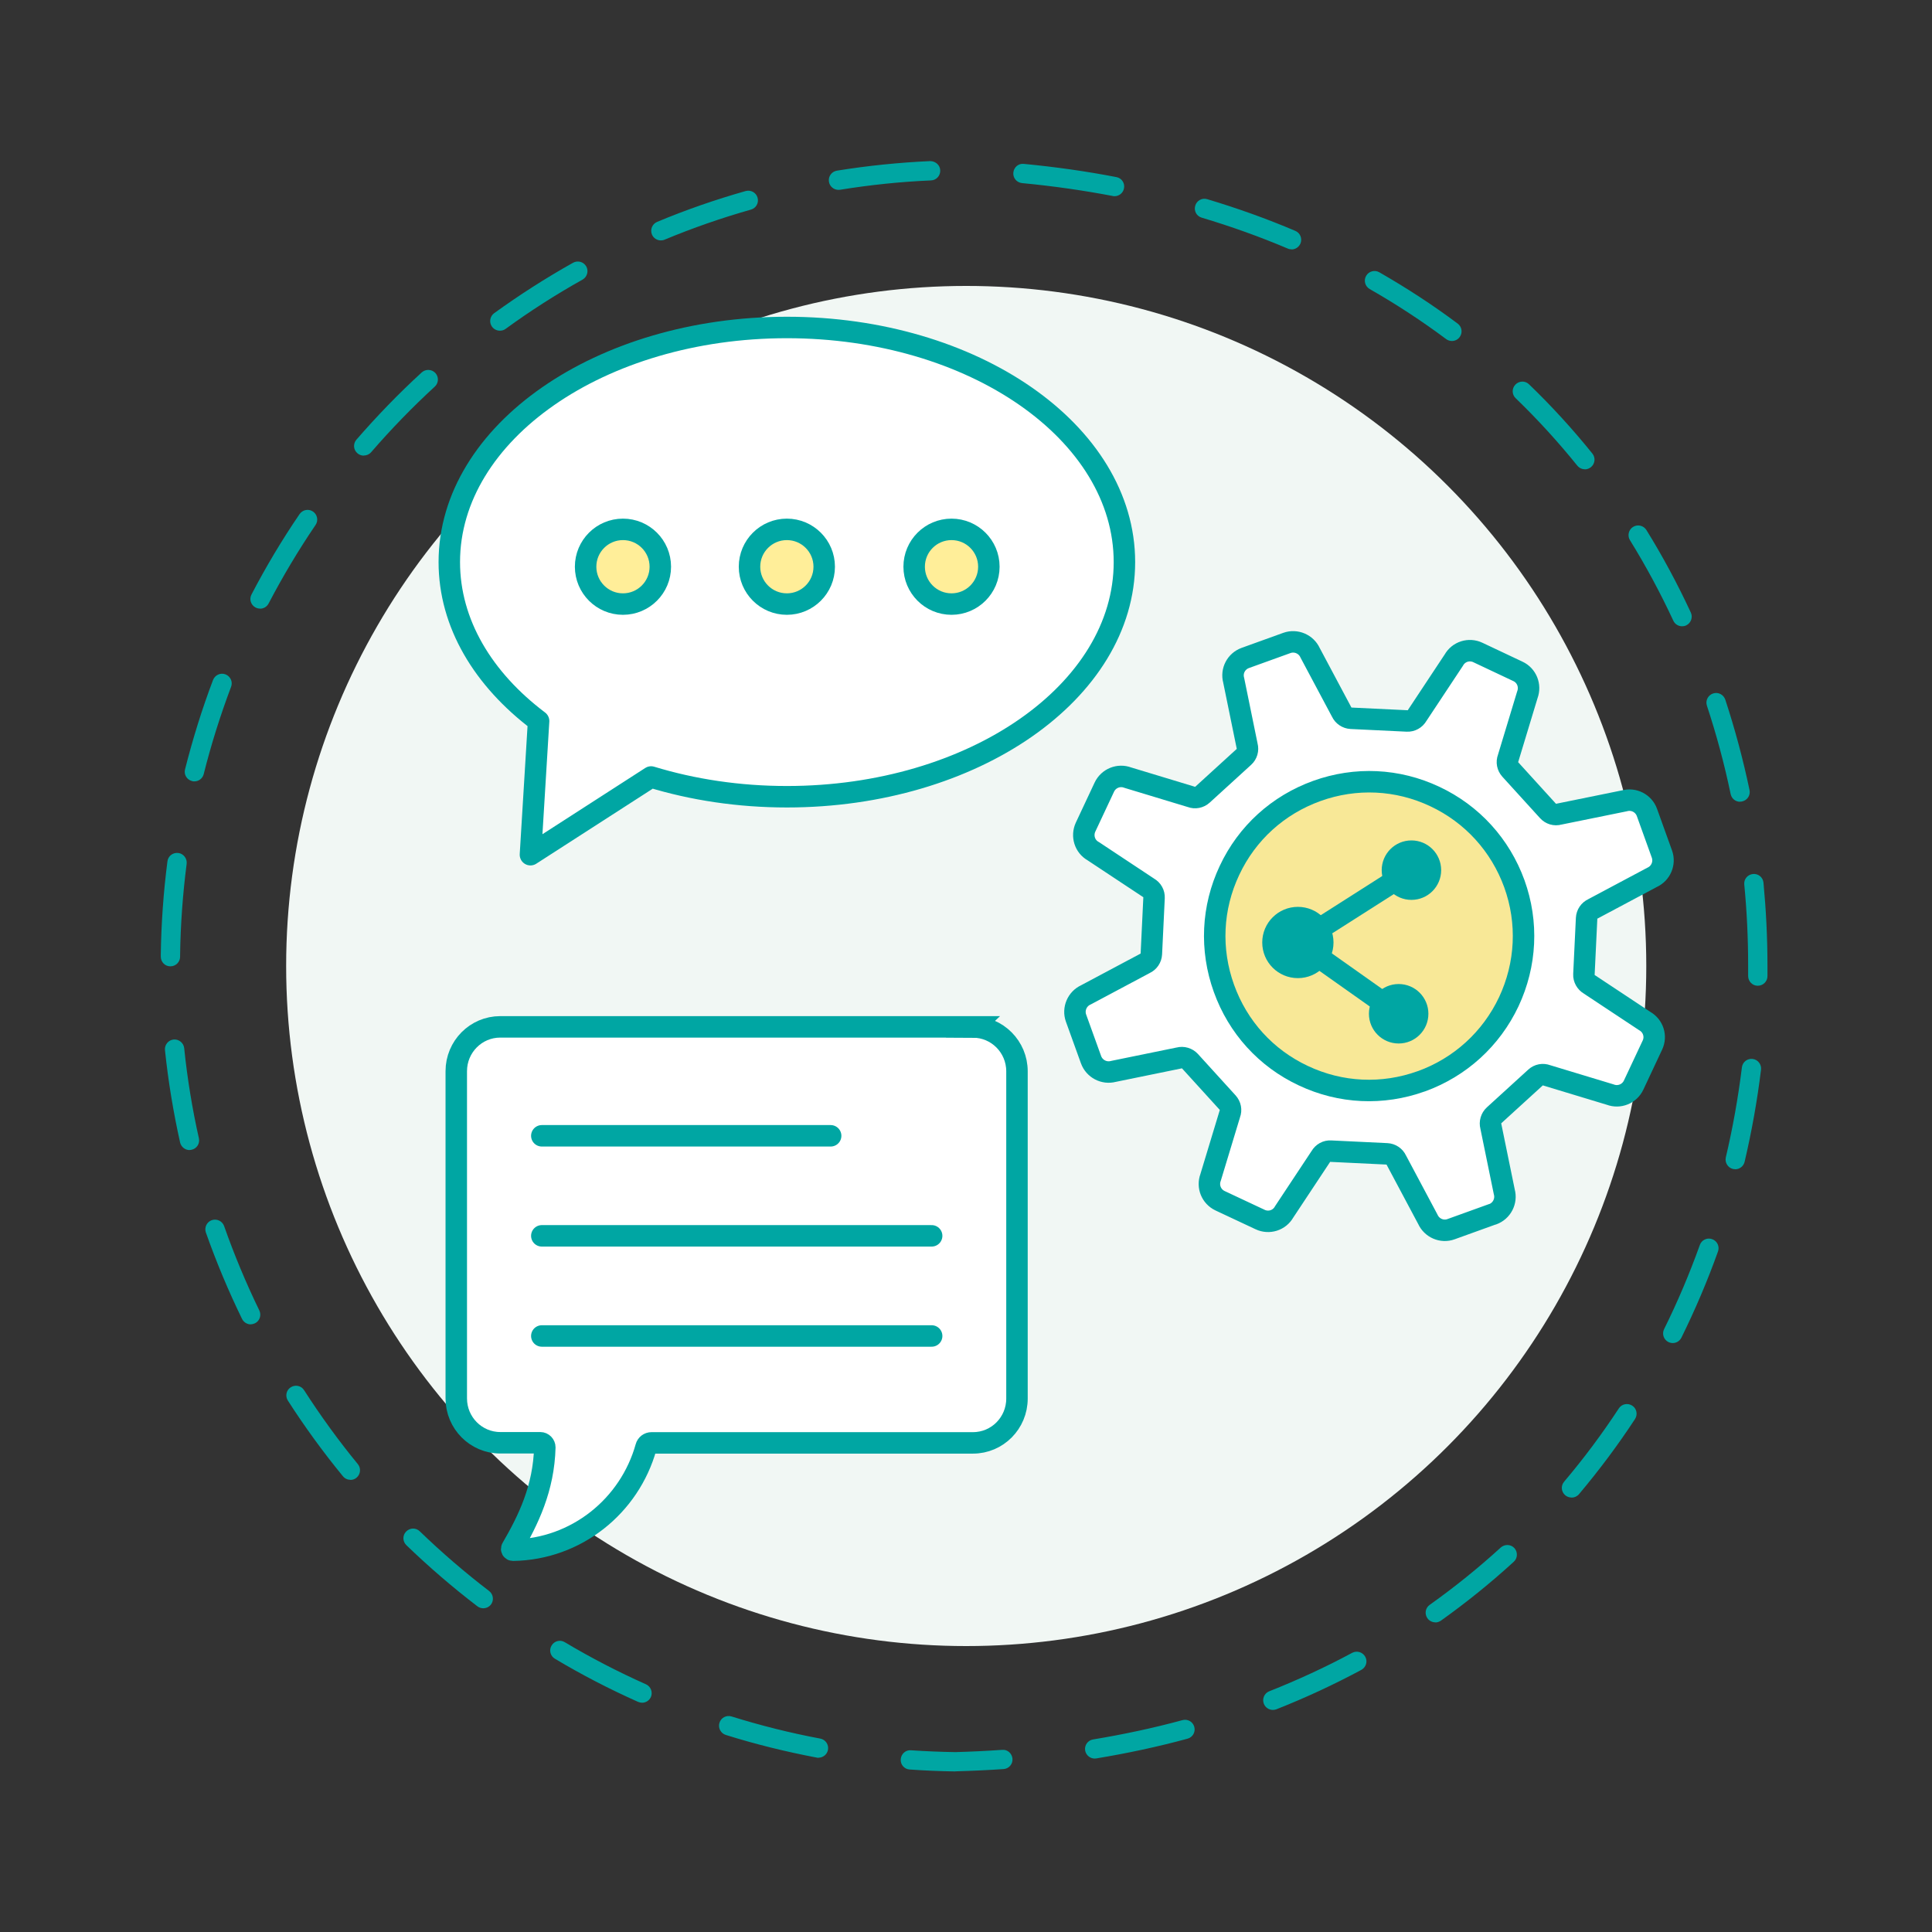 <?xml version="1.0" encoding="UTF-8"?><svg xmlns="http://www.w3.org/2000/svg" viewBox="0 0 180 180"><rect x="0" y="0" width="180" height="180" fill="#333333" stroke="none"/><defs><style>.cls-1{fill:#00a6a3;}.cls-2{fill:#f1f7f4;}.cls-3,.cls-4,.cls-5,.cls-6,.cls-7,.cls-8{stroke:#00a6a3;stroke-linecap:round;stroke-width:2px;}.cls-3,.cls-5{fill:#fff;}.cls-3,.cls-8{stroke-miterlimit:10;}.cls-4{fill:#fe9;}.cls-4,.cls-5,.cls-6,.cls-7{stroke-linejoin:round;}.cls-6,.cls-8{fill:none;}.cls-7{fill:#f8e897;}</style></defs><g id="_イヤー_1"><path class="cls-1" d="M89.02,165.04c-1.45-.02-2.87-.08-4.27-.18-.5-.03-.87-.46-.83-.96s.47-.88,.96-.83c1.37,.09,2.76,.15,4.14,.17,1.44-.04,2.91-.11,4.35-.21,.5-.05,.92,.34,.96,.83,.04,.5-.34,.93-.83,.96-1.47,.1-2.97,.17-4.47,.21Zm12.97-1.2c-.43,0-.81-.31-.89-.75-.08-.49,.25-.95,.74-1.03,2.84-.47,5.65-1.07,8.33-1.8,.48-.13,.97,.15,1.1,.63,.13,.48-.15,.97-.63,1.1-2.75,.75-5.61,1.36-8.51,1.84-.05,0-.1,.01-.15,.01Zm-25.73-.07c-.05,0-.11,0-.17-.02-2.85-.54-5.7-1.24-8.47-2.11-.47-.15-.74-.65-.59-1.13s.65-.74,1.13-.59c2.7,.84,5.48,1.54,8.26,2.06,.49,.09,.81,.56,.72,1.05-.08,.43-.46,.73-.88,.73Zm42.33-4.46c-.36,0-.7-.22-.84-.57-.18-.46,.04-.99,.51-1.17,2.65-1.05,5.25-2.25,7.72-3.58,.44-.23,.98-.07,1.22,.37s.07,.98-.37,1.22c-2.53,1.36-5.2,2.6-7.91,3.67-.11,.04-.22,.06-.33,.06Zm-58.77-.67c-.12,0-.25-.03-.37-.08-2.65-1.18-5.26-2.53-7.75-4.02-.43-.25-.57-.81-.31-1.23,.25-.43,.81-.57,1.23-.31,2.43,1.45,4.98,2.77,7.56,3.92,.45,.2,.66,.74,.46,1.19-.15,.33-.48,.53-.82,.53Zm73.91-7.49c-.28,0-.56-.13-.74-.38-.29-.41-.19-.97,.21-1.25,2.31-1.64,4.54-3.44,6.62-5.34,.37-.33,.94-.31,1.27,.05s.31,.94-.05,1.27c-2.14,1.96-4.42,3.8-6.79,5.49-.16,.11-.34,.17-.52,.17Zm-88.71-1.31c-.19,0-.38-.06-.55-.19-2.3-1.76-4.53-3.68-6.61-5.69-.36-.35-.37-.92-.02-1.27,.35-.36,.92-.37,1.27-.02,2.04,1.97,4.21,3.84,6.46,5.56,.39,.3,.47,.87,.17,1.26-.18,.23-.44,.35-.72,.35Zm101.39-10.32c-.21,0-.41-.07-.58-.21-.38-.32-.43-.89-.1-1.27,1.82-2.15,3.53-4.44,5.09-6.82,.27-.42,.83-.53,1.25-.26,.42,.27,.53,.83,.26,1.25-1.6,2.44-3.36,4.79-5.22,7-.18,.21-.43,.32-.69,.32Zm-113.76-1.65c-.26,0-.52-.11-.7-.33-1.84-2.24-3.57-4.62-5.13-7.05-.27-.42-.15-.98,.27-1.24,.42-.27,.98-.15,1.24,.27,1.53,2.38,3.21,4.7,5.01,6.89,.31,.38,.26,.95-.13,1.27-.17,.14-.37,.2-.57,.2Zm123.2-12.74c-.13,0-.27-.03-.4-.09-.45-.22-.63-.76-.41-1.21,1.25-2.52,2.37-5.16,3.33-7.84,.17-.47,.68-.71,1.15-.54s.71,.68,.54,1.15c-.98,2.74-2.13,5.44-3.41,8.03-.16,.32-.48,.5-.81,.5Zm-132.49-1.74c-.33,0-.65-.19-.81-.51-1.27-2.6-2.4-5.31-3.37-8.05-.16-.47,.08-.98,.55-1.15,.47-.16,.98,.08,1.15,.55,.94,2.67,2.04,5.31,3.28,7.86,.22,.45,.03,.99-.41,1.2-.13,.06-.26,.09-.39,.09Zm138.31-14.46c-.07,0-.14,0-.21-.02-.48-.11-.78-.6-.67-1.08,.65-2.75,1.15-5.57,1.5-8.39,.06-.49,.5-.84,1-.78,.49,.06,.84,.51,.78,1-.35,2.88-.87,5.77-1.53,8.59-.1,.41-.47,.69-.88,.69Zm-144.01-1.78c-.41,0-.78-.29-.88-.7-.63-2.83-1.11-5.72-1.41-8.61-.05-.49,.31-.94,.8-.99,.48-.05,.94,.31,.99,.8,.29,2.82,.75,5.65,1.37,8.4,.11,.49-.2,.97-.68,1.07-.07,.02-.13,.02-.2,.02Zm146.11-15.31h-.01c-.5,0-.89-.42-.89-.91,0-.34,0-.68,0-1.02,0-2.5-.12-5.02-.36-7.5-.05-.5,.31-.93,.81-.98,.5-.05,.93,.31,.98,.81,.24,2.54,.37,5.12,.37,7.67,0,.35,0,.7,0,1.04,0,.49-.41,.89-.9,.89Zm-147.89-1.81h-.02c-.5,0-.89-.42-.88-.92v-.16c.04-2.91,.25-5.84,.62-8.7,.06-.49,.5-.84,1.01-.78,.49,.06,.84,.52,.78,1.01-.36,2.79-.57,5.65-.61,8.5v.17c-.01,.49-.41,.88-.9,.88Zm146.24-15.33c-.42,0-.79-.29-.88-.72-.58-2.79-1.33-5.56-2.21-8.23-.16-.47,.1-.98,.57-1.14,.47-.16,.98,.1,1.14,.57,.9,2.74,1.66,5.57,2.26,8.43,.1,.49-.21,.96-.7,1.06-.06,.01-.12,.02-.19,.02Zm-144.01-1.9c-.07,0-.15,0-.22-.03-.48-.12-.78-.61-.65-1.09,.71-2.81,1.58-5.62,2.61-8.33,.18-.46,.7-.7,1.16-.52,.46,.18,.7,.7,.52,1.16-1,2.65-1.86,5.38-2.55,8.13-.1,.41-.47,.68-.87,.68Zm138.61-14.45c-.34,0-.67-.19-.82-.52-1.2-2.58-2.56-5.11-4.04-7.5-.26-.42-.13-.98,.29-1.24,.42-.26,.98-.13,1.24,.29,1.52,2.45,2.91,5.04,4.14,7.69,.21,.45,.01,.99-.44,1.2-.12,.06-.25,.08-.38,.08Zm-132.5-1.65c-.14,0-.28-.03-.41-.1-.44-.23-.61-.77-.38-1.21,1.34-2.57,2.84-5.09,4.48-7.49,.28-.41,.84-.52,1.25-.24,.41,.28,.52,.84,.24,1.25-1.59,2.34-3.06,4.8-4.37,7.31-.16,.31-.47,.49-.8,.49Zm123.43-12.98c-.26,0-.52-.12-.7-.34-1.78-2.21-3.71-4.32-5.74-6.28-.36-.34-.37-.91-.02-1.27,.35-.36,.92-.37,1.27-.02,2.09,2.01,4.07,4.18,5.9,6.45,.31,.39,.25,.95-.14,1.27-.17,.13-.37,.2-.56,.2Zm-113.76-1.27c-.21,0-.42-.07-.59-.22-.38-.32-.42-.89-.09-1.27,1.9-2.19,3.94-4.3,6.08-6.26,.37-.33,.93-.31,1.27,.05,.34,.37,.31,.94-.05,1.27-2.08,1.91-4.08,3.97-5.93,6.11-.18,.21-.43,.31-.68,.31Zm101.38-10.68c-.19,0-.38-.06-.54-.18-2.25-1.68-4.65-3.25-7.12-4.66-.43-.25-.58-.8-.33-1.23,.25-.43,.8-.58,1.23-.33,2.53,1.45,4.99,3.05,7.3,4.78,.4,.3,.48,.86,.18,1.26-.18,.24-.45,.36-.72,.36Zm-88.7-.96c-.28,0-.55-.13-.73-.37-.29-.4-.2-.97,.2-1.26,2.35-1.7,4.82-3.28,7.35-4.7,.44-.24,.98-.09,1.23,.34,.24,.43,.09,.98-.34,1.23-2.47,1.38-4.88,2.92-7.17,4.59-.16,.12-.34,.17-.53,.17Zm73.76-7.58c-.12,0-.24-.02-.35-.07-2.57-1.09-5.27-2.06-8.02-2.88-.48-.14-.75-.64-.6-1.12,.14-.48,.64-.75,1.12-.6,2.81,.84,5.57,1.83,8.2,2.95,.46,.19,.67,.72,.48,1.18-.15,.34-.48,.55-.83,.55Zm-58.76-.83c-.35,0-.69-.21-.83-.55-.19-.46,.03-.99,.49-1.18,2.68-1.12,5.45-2.08,8.24-2.87,.48-.13,.98,.14,1.11,.62,.14,.48-.14,.98-.62,1.11-2.72,.77-5.42,1.71-8.04,2.8-.11,.05-.23,.07-.35,.07Zm42.27-4.12c-.06,0-.11,0-.17-.02-2.73-.52-5.58-.93-8.45-1.2-.5-.05-.86-.49-.81-.98,.05-.5,.48-.87,.98-.81,2.93,.28,5.83,.69,8.62,1.23,.49,.09,.81,.56,.71,1.05-.08,.43-.46,.73-.88,.73Zm-25.72-.59c-.43,0-.82-.31-.89-.76-.08-.49,.25-.95,.75-1.03,2.85-.46,5.77-.76,8.68-.89,.49,0,.92,.36,.94,.86,.02,.5-.36,.92-.86,.94-2.84,.12-5.69,.42-8.47,.87-.05,0-.1,.01-.14,.01Z"/><circle class="cls-2" cx="90.02" cy="90" r="63.36"/></g><g id="_イヤー_3"><g><path class="cls-3" d="M90.66,95.67H46.61c-2.27,0-4.1,1.85-4.1,4.13v30.49c0,2.28,1.84,4.13,4.1,4.13h3.73c.23,0,.42,.2,.42,.43-.1,3.81-1.53,6.75-3.07,9.4-.05,.08,.01,.18,.1,.18,5.92-.09,10.87-4.13,12.4-9.61,.06-.23,.27-.39,.51-.39h29.95c2.27,0,4.1-1.85,4.1-4.13v-30.49c0-2.28-1.84-4.13-4.1-4.13Z"/><line class="cls-8" x1="50.48" y1="124.47" x2="86.8" y2="124.47"/><line class="cls-8" x1="50.48" y1="115.14" x2="86.8" y2="115.14"/><line class="cls-8" x1="50.48" y1="105.82" x2="77.39" y2="105.82"/></g><g><path class="cls-5" d="M41.86,52.36c0,5.72,3.15,10.92,8.32,14.82l-.76,12.45,11.24-7.24c3.87,1.18,8.15,1.84,12.65,1.84,17.37,0,31.45-9.79,31.45-21.86,0-12.08-14.08-21.86-31.45-21.86-17.37,0-31.45,9.79-31.45,21.86Z"/><circle class="cls-4" cx="73.31" cy="52.8" r="3.48"/><circle class="cls-4" cx="88.65" cy="52.8" r="3.48"/><circle class="cls-4" cx="58.04" cy="52.8" r="3.48"/></g><g><path class="cls-5" d="M139.07,113.13c.85-.31,1.32-1.22,1.08-2.09l-1.25-6.1c-.1-.37,.02-.77,.3-1.03l3.86-3.52c.28-.26,.69-.34,1.05-.2l5.91,1.79c.84,.32,1.79-.06,2.18-.88l1.75-3.73c.39-.82,.08-1.79-.71-2.24l-5.15-3.41c-.33-.19-.54-.56-.52-.94l.25-5.22c.02-.39,.25-.73,.6-.89l5.5-2.93c.82-.37,1.22-1.32,.92-2.16l-1.4-3.89c-.31-.85-1.22-1.32-2.09-1.08l-6.1,1.24c-.37,.11-.77-.01-1.03-.3l-3.51-3.86c-.26-.29-.34-.69-.2-1.05l1.79-5.91c.32-.85-.06-1.8-.88-2.18l-3.73-1.76c-.82-.39-1.8-.08-2.24,.71l-3.41,5.15c-.19,.33-.55,.54-.94,.52l-5.22-.25c-.38-.02-.73-.25-.89-.6l-2.93-5.5c-.37-.82-1.32-1.22-2.16-.92l-3.88,1.4c-.85,.31-1.32,1.21-1.08,2.08l1.25,6.11c.1,.37-.01,.77-.3,1.03l-3.86,3.52c-.29,.26-.69,.34-1.05,.2l-5.91-1.79c-.84-.32-1.79,.06-2.18,.88l-1.75,3.73c-.38,.82-.08,1.8,.71,2.24l5.15,3.41c.34,.19,.54,.55,.52,.94l-.25,5.22c-.02,.39-.25,.73-.6,.89l-5.5,2.93c-.82,.37-1.22,1.32-.92,2.16l1.4,3.88c.31,.85,1.22,1.32,2.08,1.09l6.11-1.25c.37-.1,.77,.02,1.03,.3l3.51,3.86c.26,.29,.34,.69,.2,1.05l-1.79,5.91c-.32,.85,.06,1.79,.88,2.18l3.73,1.75c.82,.39,1.8,.08,2.24-.71l3.41-5.15c.19-.33,.55-.54,.94-.51l5.22,.25c.39,.02,.73,.25,.89,.6l2.93,5.5c.37,.82,1.32,1.23,2.16,.92l3.88-1.4Z"/><g><path class="cls-7" d="M132.42,100.74c-3.61,1.3-7.52,1.12-10.99-.52-3.48-1.63-6.1-4.52-7.4-8.14-1.3-3.61-1.12-7.52,.52-10.99,1.63-3.48,4.53-6.1,8.14-7.4,3.61-1.3,7.52-1.12,10.99,.52,3.47,1.63,6.1,4.52,7.41,8.13,1.3,3.61,1.11,7.51-.52,10.99-1.64,3.47-4.53,6.1-8.14,7.41Z"/><circle class="cls-1" cx="131.5" cy="81.07" r="2.77"/><circle class="cls-1" cx="120.92" cy="87.81" r="3.32"/><circle class="cls-1" cx="130.31" cy="94.45" r="2.77"/><polyline class="cls-6" points="130.31 94.45 120.92 87.81 131.5 81.07"/></g></g></g></svg>